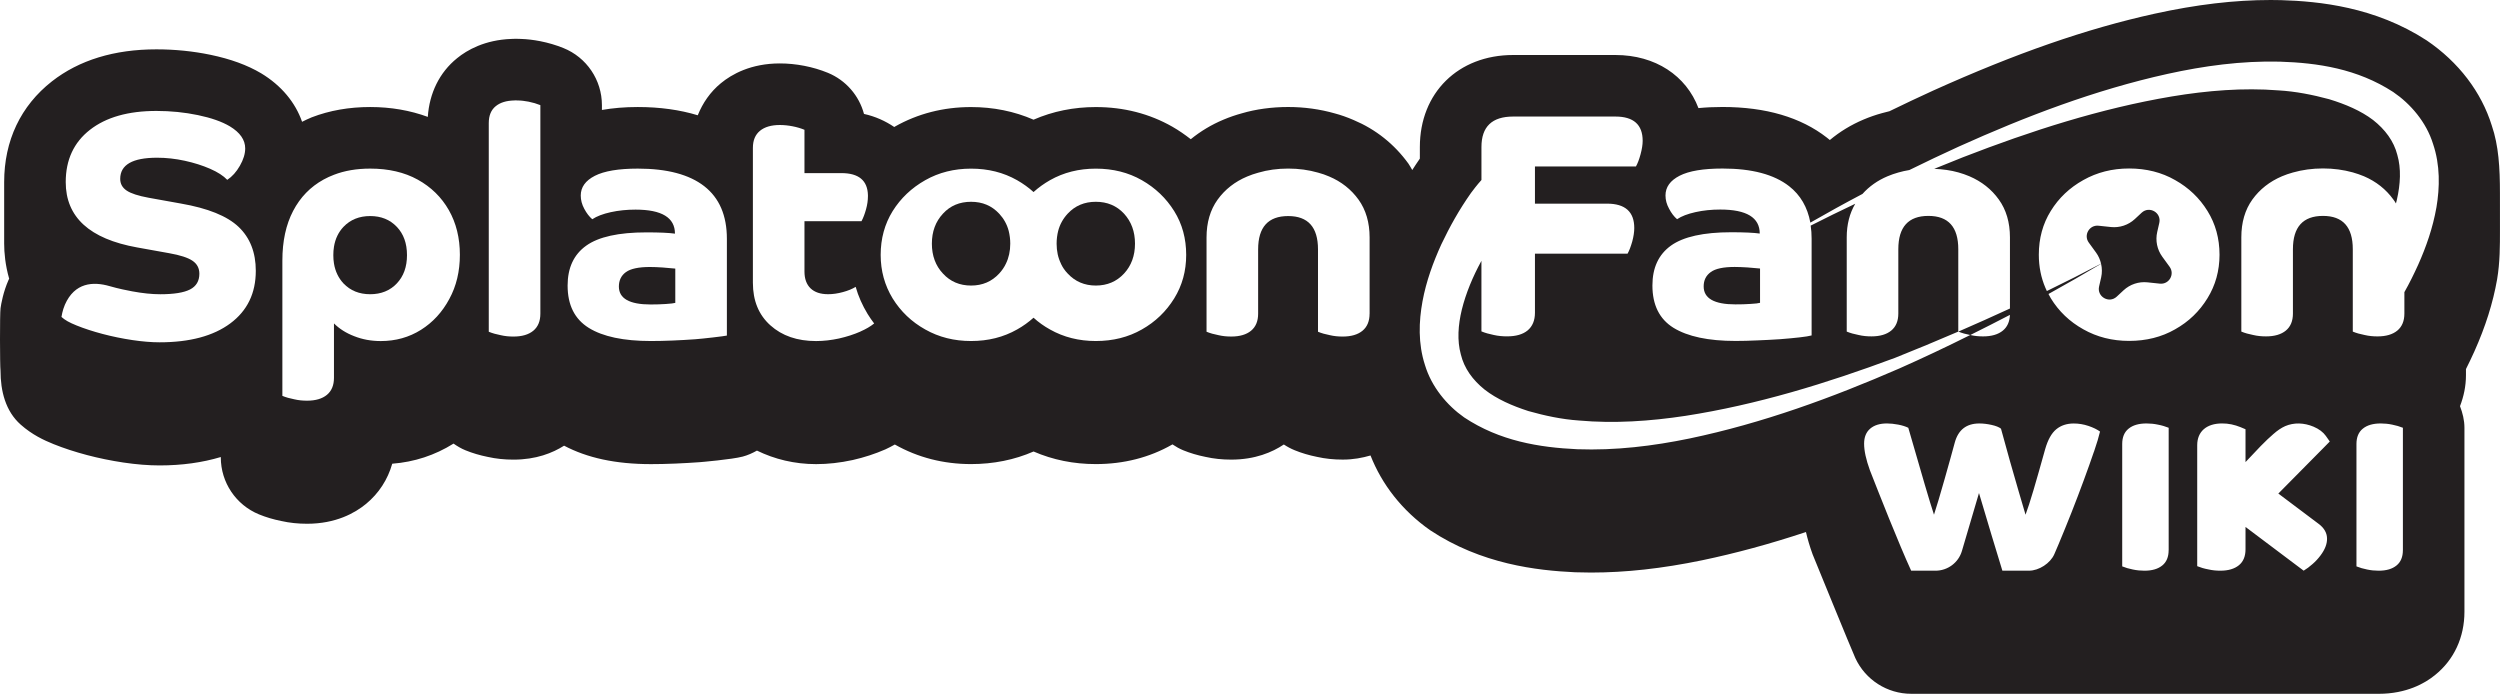 <?xml version="1.0" encoding="UTF-8"?>
<svg id="Layer_1" data-name="Layer 1" xmlns="http://www.w3.org/2000/svg" viewBox="0 0 129.714 36">
  <defs>
    <style>
      .cls-1 {
        fill: #231f20;
      }
    </style>
  </defs>
  <path class="cls-1" d="M51.842,11.086c-.384-.413-.866-.616-1.458-.616-.593,0-1.081.203-1.458.616-.384.413-.575.93-.575,1.557,0,.622.192,1.145.575,1.551.378.413.866.622,1.458.622.593,0,1.075-.209,1.458-.622.145-.157.261-.325.349-.511.151-.308.227-.657.227-1.04,0-.232-.029-.453-.081-.662-.087-.337-.256-.639-.494-.895Z"/>
  <path class="cls-1" d="M33.723,13.853c-.588,0-1.003.089-1.247.266-.244.177-.365.427-.365.748,0,.621.549.931,1.647.931.277,0,.54-.008.79-.025.249-.016.412-.036.49-.058v-1.779c-.2-.022-.422-.041-.665-.058-.244-.016-.461-.025-.649-.025Z"/>
  <path class="cls-1" d="M56.856,10.47c-.587,0-1.075.203-1.458.616-.238.256-.407.558-.494.895-.052.209-.081.43-.081.662,0,.384.075.732.227,1.04v.006c.087.186.203.354.349.505.384.413.872.622,1.458.622.593,0,1.081-.209,1.464-.622.378-.407.569-.93.569-1.551,0-.628-.192-1.145-.569-1.557-.384-.413-.872-.616-1.464-.616Z"/>
  <path class="cls-1" d="M19.208,11.21c-.568,0-1.026.186-1.384.558-.262.277-.429.62-.496,1.036-.024.138-.033.282-.033.434,0,.153.01.296.033.434.067.41.234.754.496,1.036.358.372.816.558,1.384.558.563,0,1.026-.186,1.379-.558.353-.372.53-.859.53-1.47,0-.611-.177-1.102-.53-1.47-.353-.372-.816-.558-1.379-.558Z"/>
  <path class="cls-1" d="M129.711,10.019c0-1.317-.067-2.464-.423-3.505-.54-1.737-1.72-3.293-3.379-4.418C123.222.35,120.324.068,118.355.007c-.18-.005-.359-.007-.538-.007-1.879,0-3.854.234-6.042.715-3.52.778-7.163,2.043-11.477,3.987-.754.344-1.501.698-2.263,1.069-.139.031-.269.065-.384.099-.327.089-.653.203-.96.333-.644.272-1.229.628-1.748,1.062-.05-.041-.1-.082-.151-.122-1.354-1.057-3.176-1.592-5.416-1.592-.447,0-.862.019-1.251.058-.634-1.68-2.231-2.755-4.309-2.755h-5.306c-2.85,0-4.84,1.963-4.84,4.774v.602c-.136.195-.266.393-.394.592-.069-.11-.123-.226-.199-.332-.733-1.015-1.7-1.781-2.841-2.261-.337-.147-.688-.269-.973-.343-.771-.221-1.589-.334-2.426-.334-.856,0-1.683.116-2.39.324-.33.089-.66.203-.97.334-.626.262-1.189.603-1.693,1.013-.302-.235-.618-.456-.958-.65-1.184-.675-2.521-1.018-3.97-1.018-1.146,0-2.225.218-3.23.655-.998-.435-2.086-.655-3.243-.655-1.433,0-2.761.341-3.95,1.013-.012.007-.022.015-.034.022-.459-.311-.982-.55-1.57-.679-.254-.949-.937-1.747-1.874-2.133-.389-.159-.801-.281-1.22-.362-.427-.083-.856-.125-1.272-.125-1.5,0-2.494.56-3.061,1.028-.546.449-.94,1.02-1.198,1.662-.924-.281-1.961-.428-3.112-.428-.686,0-1.299.055-1.861.152v-.251c0-1.305-.793-2.478-2.004-2.964-.381-.153-.781-.271-1.197-.353-.354-.069-.688-.108-1.016-.118-.082-.005-.166-.007-.257-.007-.069,0-.145.003-.225.008-1.377.05-2.299.578-2.814.999-.92.742-1.439,1.819-1.521,3.046-.913-.336-1.912-.512-2.99-.512-1.09,0-2.108.179-3.029.533-.184.071-.338.155-.504.233-.349-1.001-1.072-1.881-2.122-2.515-.723-.428-1.583-.742-2.636-.962-.904-.187-1.846-.282-2.799-.282-2.186,0-4.009.557-5.421,1.66C1.074,5.491.216,7.298.216,9.446v3.194c0,.463.056,1.111.26,1.823-.009.02-.022.037-.031.058-.277.628-.384,1.238-.417,1.471-.041.285-.034,2.982-.001,3.245,0,1.042.255,2.095,1.047,2.795.594.525,1.196.806,1.708,1.012.52.21,1.103.4,1.733.567.61.161,1.244.291,1.883.387.672.1,1.305.151,1.883.151,1.164,0,2.221-.15,3.175-.436v.02c0,1.296.783,2.463,1.981,2.955.363.149.744.262,1.165.346.423.095.86.141,1.332.141,1.493,0,2.485-.559,3.059-1.031.662-.547,1.126-1.264,1.358-2.084,1.147-.089,2.214-.439,3.181-1.044.193.135.397.257.621.348.357.146.746.261,1.156.343.424.095.861.141,1.333.141,1.176,0,2.031-.347,2.626-.724,1.197.632,2.665.957,4.505.957.384,0,.8-.009,1.257-.028.438-.019.864-.043,1.276-.073.016-.001,1.668-.14,2.232-.291.264-.07.506-.181.736-.31.917.447,1.946.702,3.07.702.609,0,1.238-.069,1.901-.213.594-.135,1.158-.319,1.693-.552.177-.078.331-.167.491-.253.002.001.004.003.006.004,1.188.671,2.516,1.012,3.949,1.012,1.162,0,2.254-.221,3.243-.653.997.434,2.08.653,3.23.653,1.45,0,2.786-.343,3.951-1.007.009-.005.016-.011.024-.016.176.118.361.225.562.307.358.146.746.261,1.156.343.424.095.861.141,1.333.141,1.237,0,2.132-.384,2.729-.785.176.117.365.218.566.3.358.146.746.261,1.156.343.424.095.861.141,1.333.141.556,0,1.02-.092,1.442-.214.59,1.501,1.635,2.856,3.092,3.877,2.665,1.769,5.552,2.092,7.522,2.183.276.01.55.015.823.015,1.804,0,3.689-.208,5.772-.638,1.746-.365,3.519-.847,5.384-1.465.084.361.193.74.345,1.157,0,0,2.039,5,2.215,5.38.522,1.131,1.654,1.856,2.9,1.856l24.257.001c1.441,0,2.404-.545,2.93-.979.979-.789,1.519-1.954,1.519-3.28v-9.546c0-.394-.095-.766-.23-1.12.192-.499.309-1.036.309-1.611v-.314c.142-.282.286-.583.437-.916.577-1.29.962-2.505,1.179-3.739.151-.893.148-1.76.148-2.563.001-.106.004-1.649-.001-1.913ZM11.949,16.78c-.882.654-2.104.981-3.667.981-.421,0-.892-.039-1.413-.116-.521-.078-1.034-.183-1.539-.316-.504-.133-.956-.28-1.355-.441-.398-.161-.597-.276-.786-.443,0,0,.049-.341.179-.637.506-1.151,1.463-1.208,2.311-.964.475.137.927.226,1.181.273.538.1,1.024.15,1.455.15.709,0,1.226-.083,1.547-.249.321-.166.482-.438.482-.815,0-.288-.119-.513-.357-.674-.238-.161-.64-.291-1.205-.391l-1.663-.299c-2.473-.443-3.709-1.574-3.709-3.392,0-1.153.419-2.056,1.255-2.71.838-.654,1.987-.981,3.451-.981.742,0,1.459.072,2.153.216.692.144,1.244.339,1.655.582.532.321.798.704.798,1.147,0,.277-.091.577-.275.898-.183.322-.402.565-.656.732-.2-.211-.497-.402-.89-.574-.394-.172-.832-.31-1.314-.416-.482-.105-.961-.158-1.438-.158-1.274,0-1.912.366-1.912,1.097,0,.255.111.457.333.607.221.15.604.274,1.147.374l1.663.299c1.408.244,2.408.649,3.002,1.214.592.565.89,1.325.89,2.278,0,1.164-.442,2.073-1.322,2.727ZM23.312,15.515c-.363.678-.854,1.212-1.47,1.599-.616.387-1.312.582-2.085.582-.501,0-.959-.086-1.379-.253-.425-.162-.773-.387-1.05-.663v2.825c0,.387-.124.682-.367.883-.243.2-.587.301-1.026.301-.224,0-.448-.019-.668-.072-.224-.043-.429-.1-.616-.177v-7.02c0-1.007.186-1.866.558-2.577.372-.711.897-1.25,1.58-1.627.172-.095.353-.177.539-.248.558-.215,1.183-.32,1.88-.32.95,0,1.775.191,2.467.573.692.382,1.231.911,1.613,1.58.382.673.573,1.446.573,2.319,0,.854-.181,1.622-.549,2.295ZM28.037,16.278c0,.387-.124.682-.367.883-.243.2-.587.301-1.026.301-.224,0-.449-.019-.668-.072-.224-.043-.429-.1-.616-.177V6.386c0-.387.119-.682.363-.878.234-.191.554-.286.959-.296.024-.005.053-.005.076-.005.029,0,.052,0,.081.005.191,0,.387.024.582.062.219.043.425.105.616.181v10.823ZM37.714,17.411c-.123.033-1.255.163-1.638.191-.383.028-.776.05-1.181.067-.404.016-.779.025-1.122.025-1.419,0-2.493-.228-3.225-.682-.732-.455-1.097-1.186-1.097-2.195,0-.92.321-1.61.965-2.07.642-.46,1.684-.69,3.125-.69.676,0,1.17.022,1.48.066,0-.831-.682-1.247-2.045-1.247-.455,0-.884.044-1.289.133-.404.089-.723.211-.956.366-.156-.133-.294-.313-.415-.54-.123-.227-.183-.457-.183-.69,0-.432.243-.773.731-1.023.488-.249,1.23-.374,2.229-.374,1.518,0,2.668.305,3.45.914.781.61,1.172,1.519,1.172,2.727v5.022ZM44.643,17.204c-.339.148-.706.267-1.107.358-.396.086-.797.134-1.193.134-.978,0-1.766-.272-2.372-.816-.606-.544-.907-1.279-.907-2.209v-7.001c0-.391.124-.682.367-.883.243-.2.587-.301,1.031-.301.219,0,.444.024.663.067.224.043.429.105.615.181v2.248h1.914c.902,0,1.36.382,1.379,1.145v.052c0,.219-.033.449-.1.687-.067.239-.143.444-.234.611h-2.959v2.61c0,.377.105.668.315.873.215.205.515.305.916.305.243,0,.501-.038.763-.11.267-.072.487-.162.663-.272.138.492.348.959.62,1.408.105.172.22.334.339.492-.186.153-.425.291-.716.42ZM60.924,15.485c-.418.674-.976,1.214-1.679,1.61-.703.401-1.499.599-2.388.599-.877,0-1.668-.198-2.377-.599-.314-.174-.599-.378-.854-.61-.256.227-.54.436-.854.61-.709.401-1.499.599-2.388.599-.877,0-1.668-.198-2.377-.599-.709-.395-1.273-.936-1.691-1.61-.413-.68-.622-1.43-.622-2.26,0-.843.209-1.604.622-2.272.418-.668.982-1.203,1.691-1.604.709-.401,1.499-.599,2.377-.599.889,0,1.679.198,2.388.599.314.18.599.383.854.616.256-.232.54-.436.854-.616.709-.401,1.499-.599,2.377-.599.889,0,1.685.198,2.388.599s1.261.935,1.679,1.604c.418.668.622,1.429.622,2.272,0,.831-.203,1.581-.622,2.26ZM71.061,16.278c0,.387-.124.682-.367.883-.243.2-.587.301-1.026.301-.224,0-.449-.019-.668-.072-.224-.043-.429-.1-.615-.177v-4.276c0-1.15-.516-1.727-1.546-1.727-1.04,0-1.56.577-1.56,1.727v3.34c0,.387-.124.682-.367.883-.243.2-.587.301-1.026.301-.224,0-.448-.019-.668-.072-.224-.043-.429-.1-.616-.177v-4.891c0-.773.191-1.427.573-1.961.382-.53.897-.935,1.537-1.203.181-.076.372-.143.568-.196.487-.143,1.007-.215,1.56-.215.549,0,1.064.072,1.546.21.2.053.391.119.577.2.635.267,1.145.673,1.527,1.203.382.534.573,1.188.573,1.961v3.956ZM108.644,23.439c-.149.44-.324.931-.525,1.476-.199.544-.412,1.101-.636,1.67-.225.569-.448,1.116-.667,1.64-.077.185-.153.361-.227.53-.206.472-.796.855-1.311.855h-1.384c-.059-.16-1.043-3.45-1.213-4.029-.067.239-.555,1.896-.887,3.01-.181.606-.738,1.02-1.371,1.02h-1.261c-.16-.349-.34-.761-.54-1.236-.199-.474-.402-.964-.606-1.468-.206-.504-.395-.978-.569-1.423-.175-.444-.317-.806-.427-1.086-.199-.549-.3-1.009-.3-1.378,0-.339.105-.599.315-.779.21-.18.499-.27.869-.27.18,0,.374.02.584.06.21.04.384.095.525.165.36,1.249.644,2.23.854,2.944.21.714.369,1.236.479,1.565.06-.18.14-.437.239-.771.1-.335.206-.696.315-1.086s.213-.754.307-1.093c.095-.339.168-.604.218-.794.18-.659.604-.989,1.273-.989.2,0,.412.025.637.075.225.05.386.115.487.195.15.549.305,1.109.464,1.678.161.569.313,1.099.457,1.588.145.489.263.889.353,1.198.109-.29.246-.714.412-1.273.165-.559.367-1.268.606-2.127.14-.489.332-.833.577-1.034.244-.2.547-.299.906-.299.26,0,.514.043.765.127.25.085.449.182.599.292-.06.26-.165.609-.315,1.049ZM102.23,17.382c.687-.339,1.374-.692,2.057-1.045-.014.353-.138.63-.367.816-.243.2-.587.301-1.026.301-.224,0-.444-.019-.663-.072ZM112.521,28.547c0,.348-.11.616-.329.792-.22.181-.53.272-.926.272-.2,0-.401-.019-.601-.062-.2-.038-.386-.095-.553-.162v-6.352c0-.348.11-.616.329-.792.219-.181.53-.272.931-.272.196,0,.396.019.597.062.2.038.386.095.554.162v6.352ZM112.857,17.087c-.701.401-1.498.601-2.386.601-.873,0-1.666-.2-2.376-.601-.711-.396-1.274-.935-1.689-1.613-.045-.072-.081-.147-.12-.22.939-.52,1.855-1.045,2.73-1.567.052.229.057.469.004.704l-.108.473c-.121.53.516.898.915.528l.355-.33c.334-.31.787-.461,1.24-.413l.644.068c.476.05.787-.487.505-.875l-.381-.524c-.268-.369-.364-.836-.262-1.281l.108-.473c.121-.53-.516-.898-.915-.528l-.355.33c-.334.31-.787.461-1.24.413l-.644-.068c-.476-.05-.787.488-.505.875l.381.524c.125.172.209.367.256.569-.908.479-1.85.954-2.811,1.421-0-.001-.001-.002-.002-.003l-.072-.157c-.229-.53-.344-1.107-.344-1.723,0-.845.205-1.603.62-2.271.415-.673.978-1.207,1.689-1.603.711-.401,1.503-.601,2.376-.601.888,0,1.685.2,2.386.601.706.396,1.265.931,1.68,1.603.415.668.625,1.427.625,2.271,0,.83-.21,1.584-.625,2.257-.415.678-.973,1.217-1.68,1.613ZM120.304,27.18c.278.209.426.458.435.739.013.284-.101.587-.339.903-.12.16-.256.309-.411.443-.151.137-.309.252-.462.345l-3.017-2.269v1.162c0,.363-.115.639-.344.826-.229.186-.549.282-.959.282-.21,0-.42-.019-.625-.067-.21-.038-.401-.095-.578-.167v-6.28c0-.706.482-1.126,1.289-1.126.162,0,.329.014.487.048.158.033.315.081.468.143l.262.11v1.704c.005-.005.549-.582.787-.83.258-.262.473-.468.659-.625.21-.186.411-.32.611-.41.453-.196.978-.181,1.475.029.281.119.496.282.635.477l.205.291-.248.253c-.133.133-1.344,1.362-2.421,2.448l2.092,1.573ZM124.675,28.547c0,.348-.11.616-.329.792-.219.181-.53.272-.926.272-.2,0-.401-.019-.601-.062-.2-.038-.386-.095-.553-.162v-6.352c0-.348.11-.616.329-.792.22-.181.53-.272.931-.272.196,0,.396.019.596.062.2.038.387.095.554.162v6.352ZM126.414,10.768c-.186,1.055-.53,2.038-.945,2.968-.224.492-.453.959-.716,1.422v1.112c0,.387-.124.682-.367.883-.243.2-.587.301-1.026.301-.224,0-.448-.019-.668-.072-.224-.043-.43-.1-.616-.177v-4.276c0-1.15-.515-1.727-1.546-1.727-1.04,0-1.56.577-1.56,1.727v3.34c0,.387-.124.682-.367.883-.243.2-.587.301-1.026.301-.224,0-.448-.019-.668-.072-.224-.043-.429-.1-.616-.177v-4.891c0-.773.191-1.427.573-1.961.382-.53.897-.935,1.537-1.207.181-.076.372-.143.568-.196.487-.138,1.007-.21,1.56-.21.549,0,1.064.072,1.546.205.2.057.391.124.577.2.635.272,1.145.678,1.527,1.207.048.062.091.129.129.196,0,.005.005.005.005.01.019-.062.033-.129.048-.191.186-.811.229-1.622.024-2.329-.181-.716-.635-1.322-1.26-1.813-.635-.482-1.436-.821-2.281-1.078-.849-.229-1.732-.406-2.639-.458-1.813-.143-3.679.01-5.516.315-3.689.62-7.311,1.785-10.837,3.154-.491.196-.983.391-1.47.592-.007.003-.015.006-.022.01.438.021.857.074,1.249.186.196.052.387.124.573.2.635.272,1.145.673,1.527,1.207.382.53.577,1.188.577,1.961v3.694c-.883.41-1.78.806-2.677,1.198.186.076.391.134.616.177-1.241.62-2.477,1.203-3.67,1.732-3.498,1.522-7.105,2.844-10.89,3.636-1.894.391-3.841.63-5.827.558-1.971-.091-4.023-.425-5.87-1.651-.897-.63-1.694-1.589-2.033-2.715-.363-1.112-.32-2.267-.129-3.307.196-1.055.554-2.028.978-2.959.444-.931.916-1.78,1.537-2.663.086-.119.324-.43.544-.673v-1.713c0-1.055.549-1.58,1.646-1.58h5.306c.94,0,1.413.42,1.413,1.26,0,.2-.038.434-.11.701-.072.267-.153.477-.239.63h-5.24v1.928h3.741c.945,0,1.412.425,1.412,1.265,0,.2-.033.434-.105.701-.076.263-.153.472-.243.63h-4.805v3.064c0,.401-.129.706-.377.916-.253.21-.611.31-1.069.31-.229,0-.463-.019-.692-.072-.234-.048-.444-.105-.639-.186v-3.66c-.449.821-.807,1.68-1.017,2.529-.196.807-.248,1.613-.052,2.324.172.721.616,1.331,1.236,1.828.63.492,1.427.84,2.267,1.112.845.239,1.728.43,2.634.492,1.809.162,3.674.038,5.521-.243,3.698-.573,7.33-1.689,10.875-3.011,1.078-.429,2.181-.888,3.278-1.36v-4.276c0-1.15-.515-1.727-1.551-1.727-1.04,0-1.56.577-1.56,1.727v3.34c0,.387-.124.682-.367.883-.243.2-.587.301-1.026.301-.224,0-.448-.019-.668-.072-.224-.043-.43-.1-.616-.177v-4.891c0-.671.153-1.25.441-1.74-.005.003-.011.005-.016.007-.768.363-1.536.74-2.295,1.126.033.215.048.439.048.678v5.02c-.119.033-.329.067-.62.1-.296.033-.635.067-1.016.095-.382.024-.778.048-1.179.062-.406.019-.783.029-1.126.029-1.417,0-2.491-.229-3.226-.682-.73-.453-1.093-1.188-1.093-2.195,0-.921.32-1.608.964-2.071.64-.458,1.685-.692,3.126-.692.673,0,1.169.024,1.479.067,0-.83-.682-1.245-2.047-1.245-.453,0-.883.043-1.288.134-.406.091-.721.21-.954.367-.158-.134-.296-.315-.415-.544-.124-.224-.186-.453-.186-.687,0-.434.243-.773.735-1.026.487-.248,1.226-.372,2.229-.372,1.517,0,2.667.305,3.45.916.587.458.954,1.088,1.102,1.89.883-.506,1.78-1.002,2.687-1.479.005-.003.01-.005.016-.008.35-.39.781-.698,1.302-.918.181-.076.372-.143.563-.196.184-.054.375-.094.569-.127.001-.001.003-.001.004-.002.845-.415,1.694-.821,2.553-1.212,3.474-1.565,7.063-2.94,10.842-3.775,1.885-.415,3.827-.682,5.812-.635,1.98.062,4.032.367,5.893,1.575.907.616,1.718,1.565,2.066,2.687.377,1.107.353,2.262.177,3.307Z"/>
  <path class="cls-1" d="M90.009,13.851c-.587,0-1.002.086-1.246.267-.248.177-.367.425-.367.744,0,.62.549.931,1.646.931.277,0,.539-.005.792-.024.248-.014.41-.033.487-.057v-1.78c-.2-.019-.42-.038-.663-.057-.243-.014-.463-.024-.649-.024Z"/>
</svg>